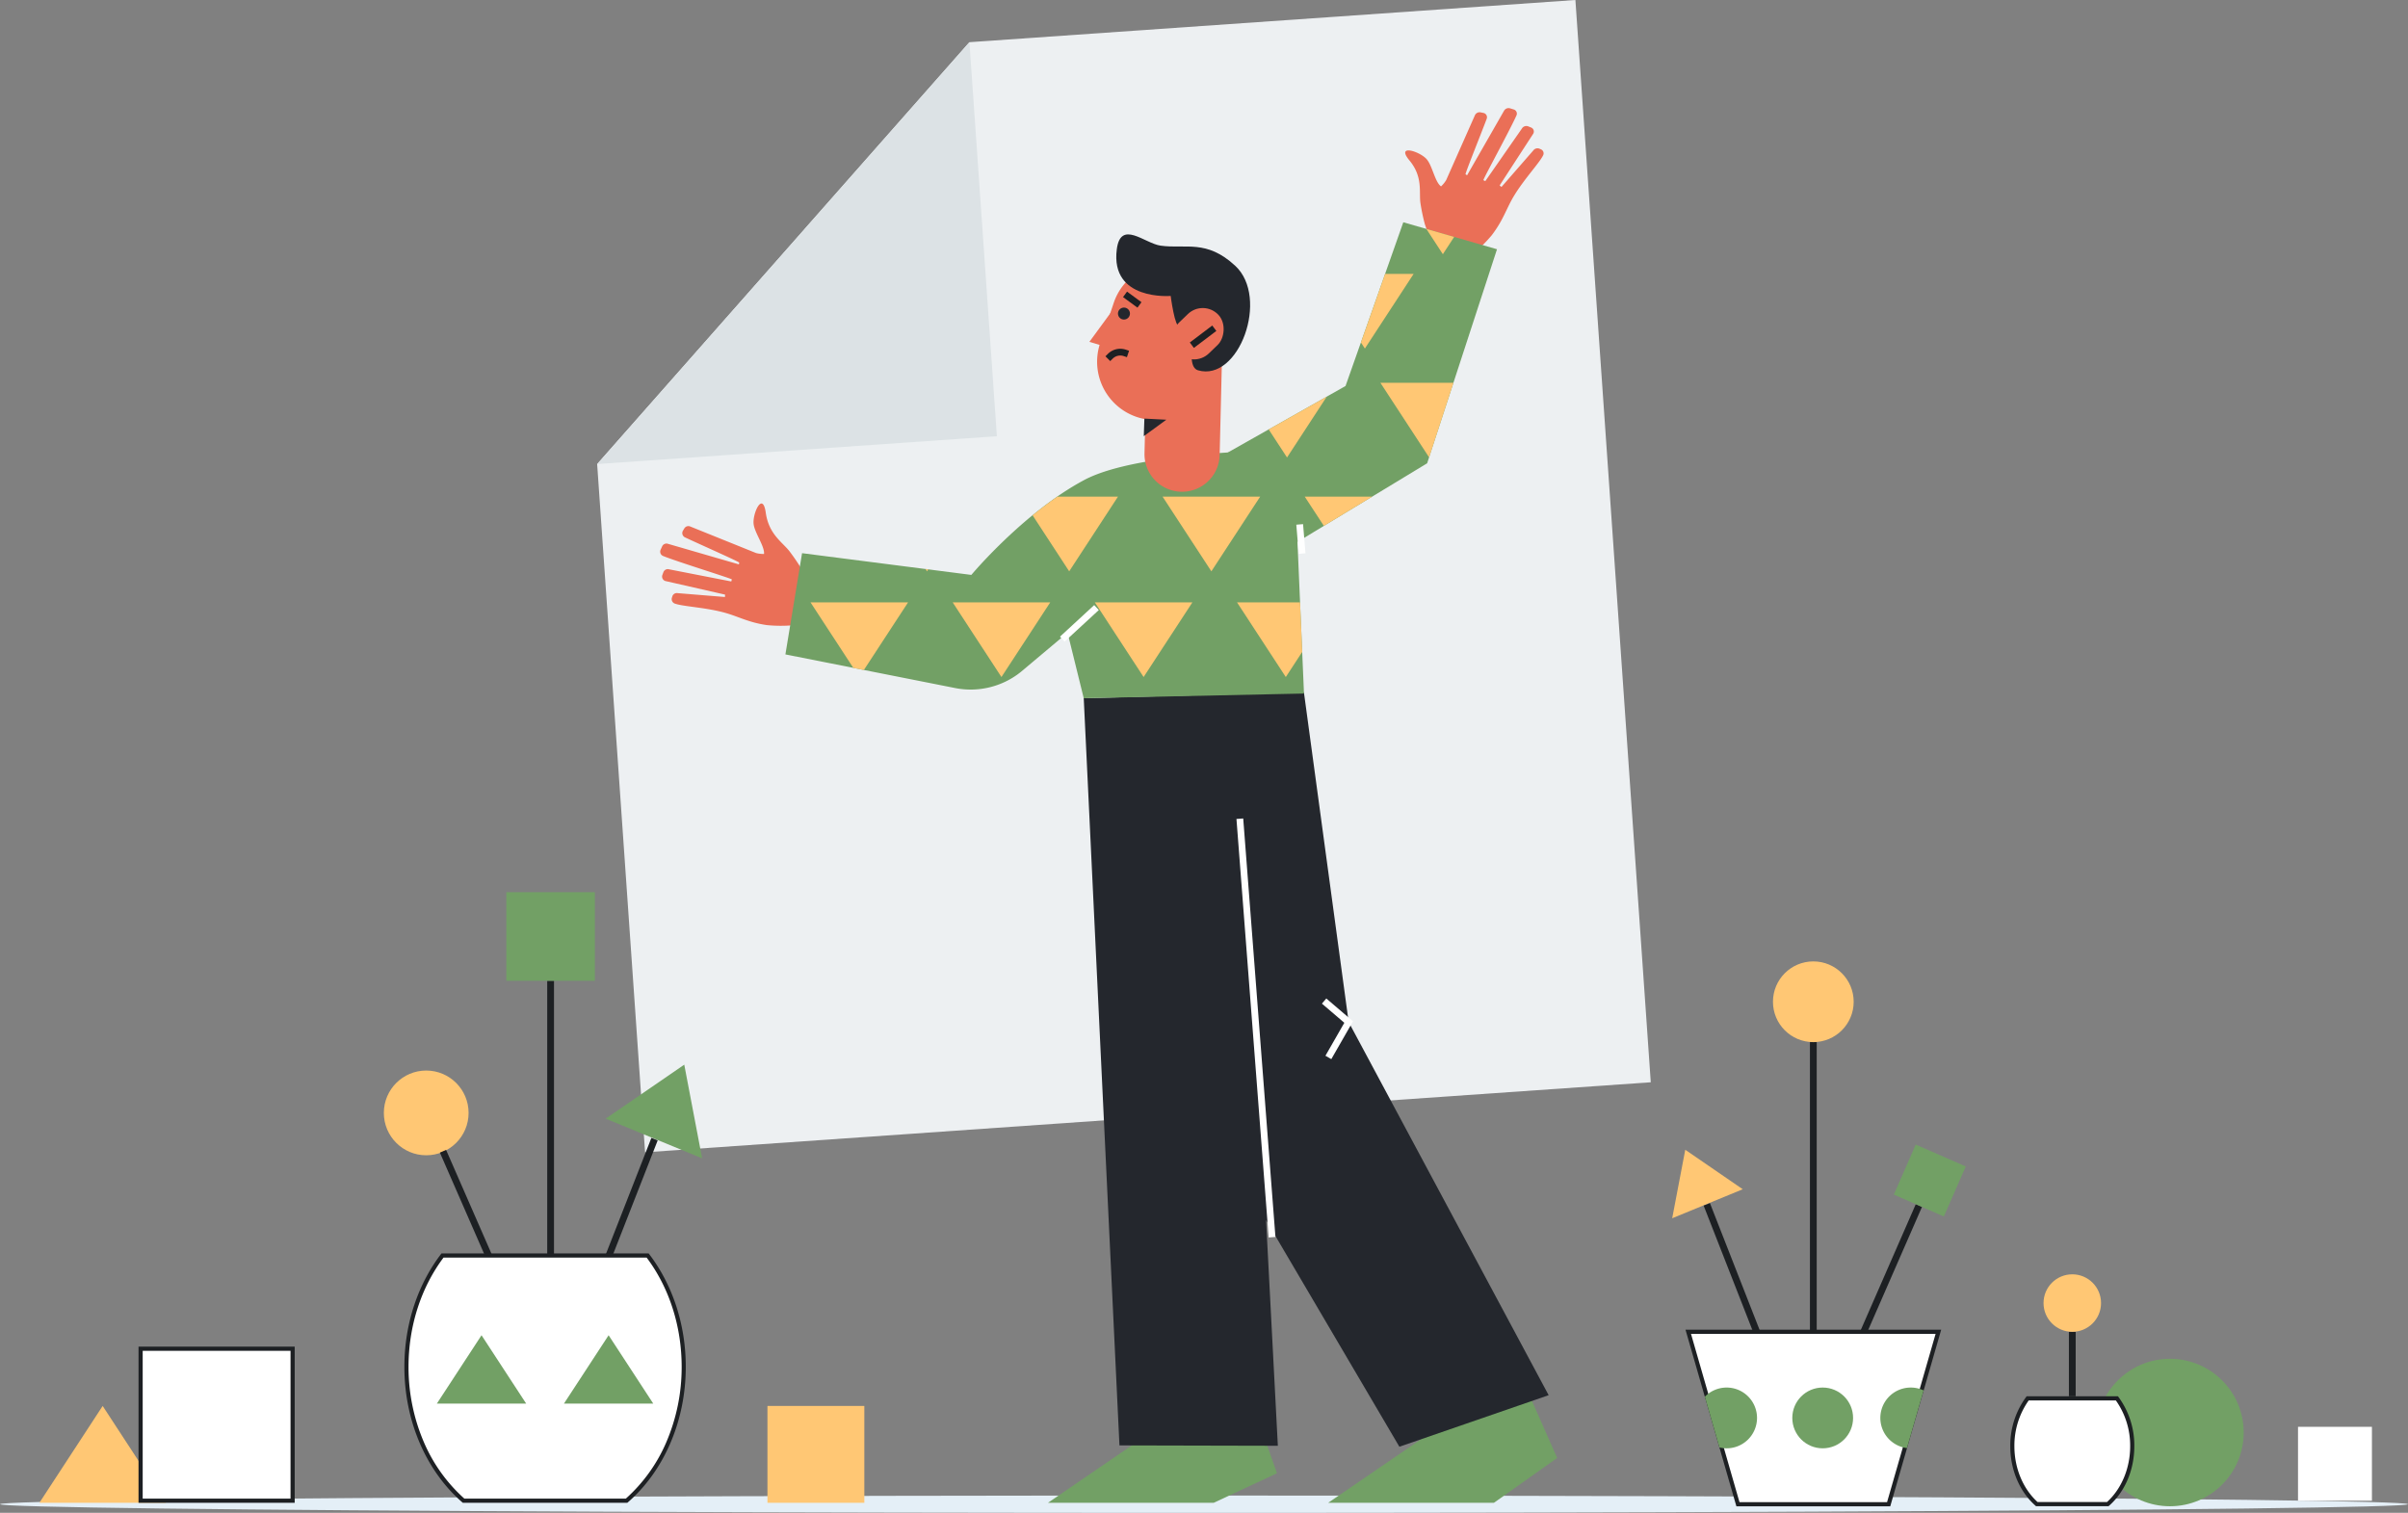 <svg id="_13" data-name="13" xmlns="http://www.w3.org/2000/svg" xmlns:xlink="http://www.w3.org/1999/xlink" width="1066.114" height="669.875" viewBox="0 0 1066.114 669.875">
  <rect x="0" y="0" width="1066.114" height="669.875" fill="#808080" stroke="none"/>
  <defs>
    <clipPath id="clip-path">
      <path id="Path_257" data-name="Path 257" d="M992.069,422.262l-57.422,34.815,2.889,67.146L840.025,526.3l-7.167-29.025-20.745,17.432a35.49,35.49,0,0,1-29.037,7.081L707.94,506.9l7.376-44.828,74.989,9.62s22.964-27.562,49.96-42.012c14.07-7.536,42.049-10.794,63.6-12.2l52.111-29.436L981.5,315.55l41.5,11.955Z" transform="translate(-707.94 -315.55)" fill="none"/>
    </clipPath>
  </defs>
  <g id="Back" transform="translate(0)">
    <ellipse id="Ellipse_44" data-name="Ellipse 44" cx="533.057" cy="3.829" rx="533.057" ry="3.829" transform="translate(0 662.216)" fill="#e4eff7"/>
    <ellipse id="Ellipse_45" data-name="Ellipse 45" cx="32.645" cy="32.645" rx="32.645" ry="32.645" transform="translate(928.078 601.666)" fill="#72a065"/>
    <path id="Path_220" data-name="Path 220" d="M863.232,0,896.6,479.224l-445.258,31.01L430.12,205.483,594.943,18.68Z" transform="translate(-165.74)" fill="#edf0f2"/>
    <path id="Path_221" data-name="Path 221" d="M28.37,1055.7H84.4L56.386,1012.81Z" transform="translate(-10.932 -390.27)" fill="#ffc774"/>
    <path id="Path_222" data-name="Path 222" d="M1204.47,858.594l31.237-12.847-25.453-17.487Z" transform="translate(-464.123 -319.157)" fill="#ffc774"/>
    <path id="Path_223" data-name="Path 223" d="M594.943,30.39l12.152,174.479L430.12,217.193Z" transform="translate(-165.74 -11.71)" fill="#dce2e5"/>
    <path id="Path_224" data-name="Path 224" d="M1602.509,1209.63c-6.761-5.987-10.83-15.533-10.83-25.625a35.492,35.492,0,0,1,6.761-21.224h39.535a35.487,35.487,0,0,1,6.762,21.224c0,10.093-4.039,19.669-10.831,25.625Z" transform="translate(-700.745 -543.596)" fill="#fff"/>
    <path id="Path_225" data-name="Path 225" d="M1636.96,1163.124a34.629,34.629,0,0,1,6.325,20.284c0,9.7-3.823,18.876-10.259,24.7h-30.733c-6.435-5.827-10.265-15-10.265-24.7a34.634,34.634,0,0,1,6.331-20.284h38.595m.922-1.844h-40.421a36.265,36.265,0,0,0-7.247,22.128c0,10.929,4.5,20.6,11.408,26.547h32.1c6.915-5.944,11.408-15.619,11.408-26.547a36.266,36.266,0,0,0-7.247-22.128Z" transform="translate(-700.179 -543.019)" fill="#1d2023"/>
    <line id="Line_93" data-name="Line 93" y1="138.638" transform="translate(802.828 461.442)" fill="none" stroke="#1d2023" stroke-miterlimit="10" stroke-width="3"/>
    <ellipse id="Ellipse_46" data-name="Ellipse 46" cx="17.868" cy="17.868" rx="17.868" ry="17.868" transform="translate(784.959 425.705)" fill="#ffc774"/>
    <line id="Line_94" data-name="Line 94" y1="28.545" transform="translate(917.481 589.716)" fill="none" stroke="#1d2023" stroke-miterlimit="10" stroke-width="3"/>
    <ellipse id="Ellipse_47" data-name="Ellipse 47" cx="12.73" cy="12.73" rx="12.73" ry="12.73" transform="translate(904.751 564.257)" fill="#ffc774"/>
    <ellipse id="Ellipse_48" data-name="Ellipse 48" cx="18.76" cy="18.76" rx="18.76" ry="18.76" transform="translate(169.943 474.03)" fill="#ffc774"/>
    <line id="Line_95" data-name="Line 95" x2="26.154" y2="66.79" transform="translate(755.664 533.29)" fill="none" stroke="#1d2023" stroke-miterlimit="10" stroke-width="3"/>
    <line id="Line_96" data-name="Line 96" y1="65.726" x2="28.729" transform="translate(820.831 533.819)" fill="none" stroke="#1d2023" stroke-miterlimit="10" stroke-width="3"/>
    <rect id="Rectangle_45" data-name="Rectangle 45" width="24.187" height="24.187" transform="matrix(0.401, -0.916, 0.916, 0.401, 838.465, 528.958)" fill="#72a065"/>
    <path id="Path_226" data-name="Path 226" d="M478.957,808.438,436.25,790.871l34.8-23.91Z" transform="translate(-168.102 -295.536)" fill="#72a065"/>
    <line id="Line_97" data-name="Line 97" y1="135.282" transform="translate(243.776 434.28)" fill="none" stroke="#1d2023" stroke-miterlimit="10" stroke-width="3"/>
    <line id="Line_98" data-name="Line 98" x1="25.521" y2="65.173" transform="translate(264.276 504.389)" fill="none" stroke="#1d2023" stroke-miterlimit="10" stroke-width="3"/>
    <line id="Line_99" data-name="Line 99" x1="28.035" y1="64.134" transform="translate(196.128 509.773)" fill="none" stroke="#1d2023" stroke-miterlimit="10" stroke-width="3"/>
    <path id="Path_227" data-name="Path 227" d="M1238.049,1035.7l-22-76.366h110.726l-7.413,25.742-7.358,25.539-7.235,25.084Z" transform="translate(-468.586 -369.663)" fill="#fff"/>
    <path id="Path_228" data-name="Path 228" d="M1467.008,1115.133l-7.081,24.587-7.376,25.539-7.038,24.421h-65.339l-7.112-24.691-6.472-22.46-7.886-27.365H1466.99m2.459-1.844H1356.27l8.568,29.719,6.466,22.46,7.5,26.025h68.117l7.419-25.748,7.376-25.546,7.757-26.91Z" transform="translate(-610.035 -524.538)" fill="#1d2023"/>
    <rect id="Rectangle_46" data-name="Rectangle 46" width="67.3" height="67.3" transform="translate(62.253 597.216)" fill="#fff"/>
    <path id="Path_229" data-name="Path 229" d="M309.3,1127.384v65.438H243.844v-65.437H309.3m1.844-1.844H242v69.125h69.144Z" transform="translate(-180.669 -529.247)" fill="#1d2023"/>
    <rect id="Rectangle_47" data-name="Rectangle 47" width="32.725" height="32.725" transform="translate(1017.42 631.784)" fill="#fff"/>
    <rect id="Rectangle_48" data-name="Rectangle 48" width="42.891" height="42.891" transform="translate(339.781 622.54)" fill="#ffc774"/>
    <rect id="Rectangle_49" data-name="Rectangle 49" width="39.222" height="39.222" transform="translate(224.163 395.058)" fill="#72a065"/>
    <path id="Path_231" data-name="Path 231" d="M460.277,1168.465c-15.84-13.774-25.287-35.9-25.287-59.278,0-18.293,5.667-35.78,15.981-49.3h90.786c10.3,13.523,15.981,31,15.981,49.3,0,23.357-9.447,45.485-25.294,59.278Z" transform="translate(-255.034 -503.949)" fill="#fff"/>
    <path id="Path_232" data-name="Path 232" d="M540.755,1060.223c10,13.308,15.5,30.445,15.5,48.374a84.238,84.238,0,0,1-6.9,33.6,71.012,71.012,0,0,1-17.819,24.74H460.05a71.017,71.017,0,0,1-17.825-24.759,84.136,84.136,0,0,1-6.9-33.6c0-17.93,5.5-35.036,15.5-48.374h89.932m.91-1.844H449.926c-10.2,13.215-16.436,30.85-16.436,50.218,0,24.783,10.2,46.714,25.865,60.2H532.2c15.674-13.473,25.871-35.417,25.871-60.2,0-19.368-6.233-37-16.436-50.218Z" transform="translate(-254.456 -503.36)" fill="#1d2023"/>
    <path id="Path_233" data-name="Path 233" d="M314.67,992.146h39.541L334.444,961.88Z" transform="translate(-121.253 -370.645)" fill="#72a065"/>
    <path id="Path_234" data-name="Path 234" d="M406.21,992.146h39.541L425.984,961.88Z" transform="translate(-156.527 -370.645)" fill="#72a065"/>
    <ellipse id="Ellipse_49" data-name="Ellipse 49" cx="13.455" cy="13.455" rx="13.455" ry="13.455" transform="translate(793.521 614.395)" fill="#72a065"/>
    <path id="Path_235" data-name="Path 235" d="M1393.309,1168.447a13.455,13.455,0,0,1-13.455,13.455,13.255,13.255,0,0,1-3.178-.381l-6.466-22.454a13.455,13.455,0,0,1,23.1,9.38Z" transform="translate(-615.406 -540.596)" fill="#72a065"/>
    <path id="Path_236" data-name="Path 236" d="M1515.78,1156.256,1508.4,1181.8a13.455,13.455,0,0,1,1.66-26.806A13.269,13.269,0,0,1,1515.78,1156.256Z" transform="translate(-664.117 -540.595)" fill="#72a065"/>
  </g>
  <g id="Man" transform="translate(292.288 47.863)">
    <path id="Path_237" data-name="Path 237" d="M1046.786,1008.81l11.273,25.5-28,19.848H956.67l42.234-28.9Z" transform="translate(-660.925 -436.592)" fill="#72a065"/>
    <path id="Path_238" data-name="Path 238" d="M844.94,1008.81l11.273,32.264-27.992,13.086H754.83l42.227-28.9Z" transform="translate(-583.149 -436.592)" fill="#72a065"/>
    <path id="Path_239" data-name="Path 239" d="M1165.266,291l-2.176-6.251a85.321,85.321,0,0,1-1.961-9.355c-.726-4.917,1.229-11.568-4.881-18.932s4.463-4.063,7.56-.615c2.588,2.87,3.688,10.123,6.429,12.121a12.718,12.718,0,0,0,2.286-2.8l12.705-28.668a2.287,2.287,0,0,1,2.526-1.315l1.18.24a1.948,1.948,0,0,1,1.53,2.6c-2.317,6.2-9.718,24.544-9.361,24.587l.67.436,16.362-28.563a2.292,2.292,0,0,1,2.674-1.082l1.6.492a1.924,1.924,0,0,1,1.229,2.655c-2.975,6.675-15.01,28.588-14.641,28.668l.842.418,16.172-23.234a2.293,2.293,0,0,1,2.821-1.02l1.229.492a1.93,1.93,0,0,1,1.069,2.668l-14.943,23,.805.682,14.076-16.141a2.305,2.305,0,0,1,2.785-.793l.615.264a1.936,1.936,0,0,1,.971,2.668c-1.745,3.491-8.279,10.363-12.828,17.825-3.528,5.809-4.684,10.7-9.957,17.6a67.513,67.513,0,0,1-8.077,8.077" transform="translate(-824.528 -233.298)" fill="#ea6f57"/>
    <path id="Path_240" data-name="Path 240" d="M866.57,268.252l63.071-35.638,25.576-72.494L996.7,172.063l-30.924,94.769L883.406,316.78" transform="translate(-626.207 -109.562)" fill="#72a065"/>
    <path id="Path_241" data-name="Path 241" d="M920.354,832.786,861.334,732.43l5.212,99.932-70.127-.166L780.61,501.352l97.48-2.612,19.811,146,88.542,165.222Z" transform="translate(-593.083 -240.044)" fill="#24272d"/>
    <path id="Path_242" data-name="Path 242" d="M683.7,553.589l-3.1-6.024a94.974,94.974,0,0,0-5.532-8.163c-3.116-4.094-9.22-7.511-10.578-17.161s-5.87.221-5.391,4.917c.4,3.909,4.96,9.939,4.616,13.326a12.526,12.526,0,0,1-3.528-.405l-29.147-11.752a2.071,2.071,0,0,0-2.6.842l-.615,1.008a2.09,2.09,0,0,0,.891,2.963c6.018,2.846,24.193,10.88,24.009,11.181l-.123.787-31.44-9.115a2.09,2.09,0,0,0-2.539,1.113l-.682,1.494a2.071,2.071,0,0,0,1.113,2.8c6.8,2.723,30.6,10.056,30.414,10.369l-.252.9-27.457-5.36a2.084,2.084,0,0,0-2.582,1.229l-.455,1.229a2.083,2.083,0,0,0,1.229,2.686l26.511,6.036-.037,1.063-20.9-1.709a2.1,2.1,0,0,0-2.4,1.4l-.191.615a2.1,2.1,0,0,0,1.3,2.612c3.688,1.3,12.945,1.641,21.36,3.835,6.534,1.7,10.843,4.426,19.3,5.68a63.287,63.287,0,0,0,11.15.123" transform="translate(-617.743 -343.064)" fill="#ea6f57"/>
    <path id="Path_243" data-name="Path 243" d="M790.268,534.923s22.964-27.556,49.954-42.012C865,479.64,932.9,479.64,932.9,479.64l4.635,107.813-97.51,2.077-7.167-29.025-20.751,17.432a35.461,35.461,0,0,1-29.037,7.081L707.94,570.131l7.376-44.828Z" transform="translate(-652.499 -328.222)" fill="#72a065"/>
    <g id="Group_64" data-name="Group 64" transform="translate(55.441 50.558)" clip-path="url(#clip-path)">
      <path id="Path_244" data-name="Path 244" d="M675.786,357.78H632.6l21.593,33.063Z" transform="translate(-591.491 -236.285)" fill="#ffc774"/>
      <path id="Path_245" data-name="Path 245" d="M778.186,357.78H735l21.593,33.063Z" transform="translate(-630.949 -236.285)" fill="#ffc774"/>
      <path id="Path_246" data-name="Path 246" d="M880.6,357.78H837.41L859,390.843Z" transform="translate(-670.411 -236.285)" fill="#ffc774"/>
      <path id="Path_247" data-name="Path 247" d="M983,357.78H939.81L961.4,390.843Z" transform="translate(-709.87 -236.285)" fill="#ffc774"/>
      <path id="Path_248" data-name="Path 248" d="M627,433.93H583.81L605.4,466.993Z" transform="translate(-572.691 -265.628)" fill="#ffc774"/>
      <path id="Path_249" data-name="Path 249" d="M729.4,433.93H686.21L707.8,466.993Z" transform="translate(-612.149 -265.628)" fill="#ffc774"/>
      <path id="Path_250" data-name="Path 250" d="M831.8,433.93H788.61L810.2,466.993Z" transform="translate(-651.607 -265.628)" fill="#ffc774"/>
      <path id="Path_251" data-name="Path 251" d="M934.206,433.93H891.02l21.593,33.063Z" transform="translate(-691.069 -265.628)" fill="#ffc774"/>
      <path id="Path_252" data-name="Path 252" d="M832.676,275.77H789.49l21.6,33.063Z" transform="translate(-651.946 -204.684)" fill="#ffc774"/>
      <path id="Path_253" data-name="Path 253" d="M935.086,275.77H891.9l21.593,33.063Z" transform="translate(-691.408 -204.684)" fill="#ffc774"/>
      <path id="Path_254" data-name="Path 254" d="M1037.486,275.77H994.3l21.593,33.063Z" transform="translate(-730.866 -204.684)" fill="#ffc774"/>
      <path id="Path_255" data-name="Path 255" d="M991.166,197.29H947.98l21.593,33.063Z" transform="translate(-713.018 -174.443)" fill="#ffc774"/>
      <path id="Path_256" data-name="Path 256" d="M1047.336,129.33H1004.15l21.593,33.063Z" transform="translate(-734.662 -148.256)" fill="#ffc774"/>
    </g>
    <path id="Path_258" data-name="Path 258" d="M983.226,450.351h-.406a16.645,16.645,0,0,1-16.233-17.039l1.481-61.344a16.641,16.641,0,0,1,33.272.8l-1.482,61.35A16.645,16.645,0,0,1,983.226,450.351Z" transform="translate(-752.162 -280.474)" fill="#ea6f57"/>
    <path id="Path_259" data-name="Path 259" d="M957.945,414.685l-3.233-.455a25.816,25.816,0,0,1-20.9-33.807l6.005-17.825a25.816,25.816,0,0,1,28.354-17.284h0a25.816,25.816,0,0,1,21.661,29.418l-2.772,18.274a25.816,25.816,0,0,1-29.116,21.679Z" transform="translate(-739.015 -276.347)" fill="#ea6f57"/>
    <path id="Path_260" data-name="Path 260" d="M794.957,223.42,784.68,237.453,789.813,239" transform="translate(-594.651 -133.954)" fill="#ea6f57"/>
    <path id="Path_261" data-name="Path 261" d="M982.441,384.461c-6.761-1.979.713-24.2.713-24.2l-8.937,4.462c-1.992,1.272-3.866-13.191-3.866-13.191s-26.836,2.3-23.855-20.671c1.721-13.215,12.33-2.569,19.417-1.586,11.138,1.537,20.284-2.9,33.026,8.919C1014.188,352.332,1000.555,389.753,982.441,384.461Z" transform="translate(-744.333 -268.361)" fill="#24272d"/>
    <path id="Path_262" data-name="Path 262" d="M824.124,301.54l9.718.5-9.982,7.284Z" transform="translate(-609.749 -164.056)" fill="#24272d"/>
    <ellipse id="Ellipse_50" data-name="Ellipse 50" cx="2.655" cy="2.655" rx="2.655" ry="2.655" transform="translate(202.678 88.323)" fill="#24272d"/>
    <path id="Path_263" data-name="Path 263" d="M996.35,660.47" transform="translate(-763.633 -397.902)" fill="none" stroke="#fff" stroke-linecap="square" stroke-miterlimit="10" stroke-width="3"/>
    <path id="Path_264" data-name="Path 264" d="M1005.07,704.27" transform="translate(-766.993 -414.779)" fill="none" stroke="#fff" stroke-linecap="square" stroke-miterlimit="10" stroke-width="3"/>
    <path id="Path_265" data-name="Path 265" d="M978.9,656.29" transform="translate(-756.909 -396.291)" fill="none" stroke="#fff" stroke-linecap="square" stroke-miterlimit="10" stroke-width="3"/>
    <path id="Path_266" data-name="Path 266" d="M987.61,700.1" transform="translate(-760.265 -413.172)" fill="none" stroke="#fff" stroke-linecap="square" stroke-miterlimit="10" stroke-width="3"/>
    <path id="Path_267" data-name="Path 267" d="M969.59,652.83" transform="translate(-753.322 -394.958)" fill="none" stroke="#fff" stroke-linecap="square" stroke-miterlimit="10" stroke-width="3"/>
    <path id="Path_268" data-name="Path 268" d="M978.31,696.64" transform="translate(-756.682 -411.839)" fill="none" stroke="#fff" stroke-linecap="square" stroke-miterlimit="10" stroke-width="3"/>
    <line id="Line_100" data-name="Line 100" x1="14.033" y1="182.31" transform="translate(256.75 316.155)" fill="none" stroke="#fff" stroke-linecap="square" stroke-miterlimit="10" stroke-width="3"/>
    <rect id="Rectangle_50" data-name="Rectangle 50" width="18.999" height="24.384" rx="9.5" transform="matrix(0.694, 0.72, -0.72, 0.694, 240.467, 84.606)" fill="#ea6f57"/>
    <line id="Line_101" data-name="Line 101" x1="7.542" y2="5.704" transform="translate(236.589 98.379)" fill="none" stroke="#1d2023" stroke-linecap="square" stroke-miterlimit="10" stroke-width="3"/>
    <path id="Path_269" data-name="Path 269" d="M941.92,410.947a6.276,6.276,0,0,1,6.436-1.512" transform="translate(-742.659 -301.044)" fill="none" stroke="#1d2023" stroke-linecap="square" stroke-miterlimit="10" stroke-width="3"/>
    <line id="Line_102" data-name="Line 102" x2="0.824" y2="9.921" transform="translate(283.255 185.84)" fill="none" stroke="#fff" stroke-linecap="square" stroke-miterlimit="10" stroke-width="3"/>
    <line id="Line_103" data-name="Line 103" y1="11.943" x2="12.951" transform="translate(179.124 222.185)" fill="none" stroke="#fff" stroke-linecap="square" stroke-miterlimit="10" stroke-width="3"/>
    <path id="Path_270" data-name="Path 270" d="M955.6,722.72l9.73,8.323-8.237,14.371" transform="translate(-660.513 -326.351)" fill="none" stroke="#fff" stroke-linecap="square" stroke-miterlimit="10" stroke-width="3"/>
    <line id="Line_104" data-name="Line 104" x2="3.971" y2="2.907" transform="translate(207.018 83.363)" fill="none" stroke="#1d2023" stroke-linecap="square" stroke-miterlimit="10" stroke-width="3"/>
  </g>
</svg>
